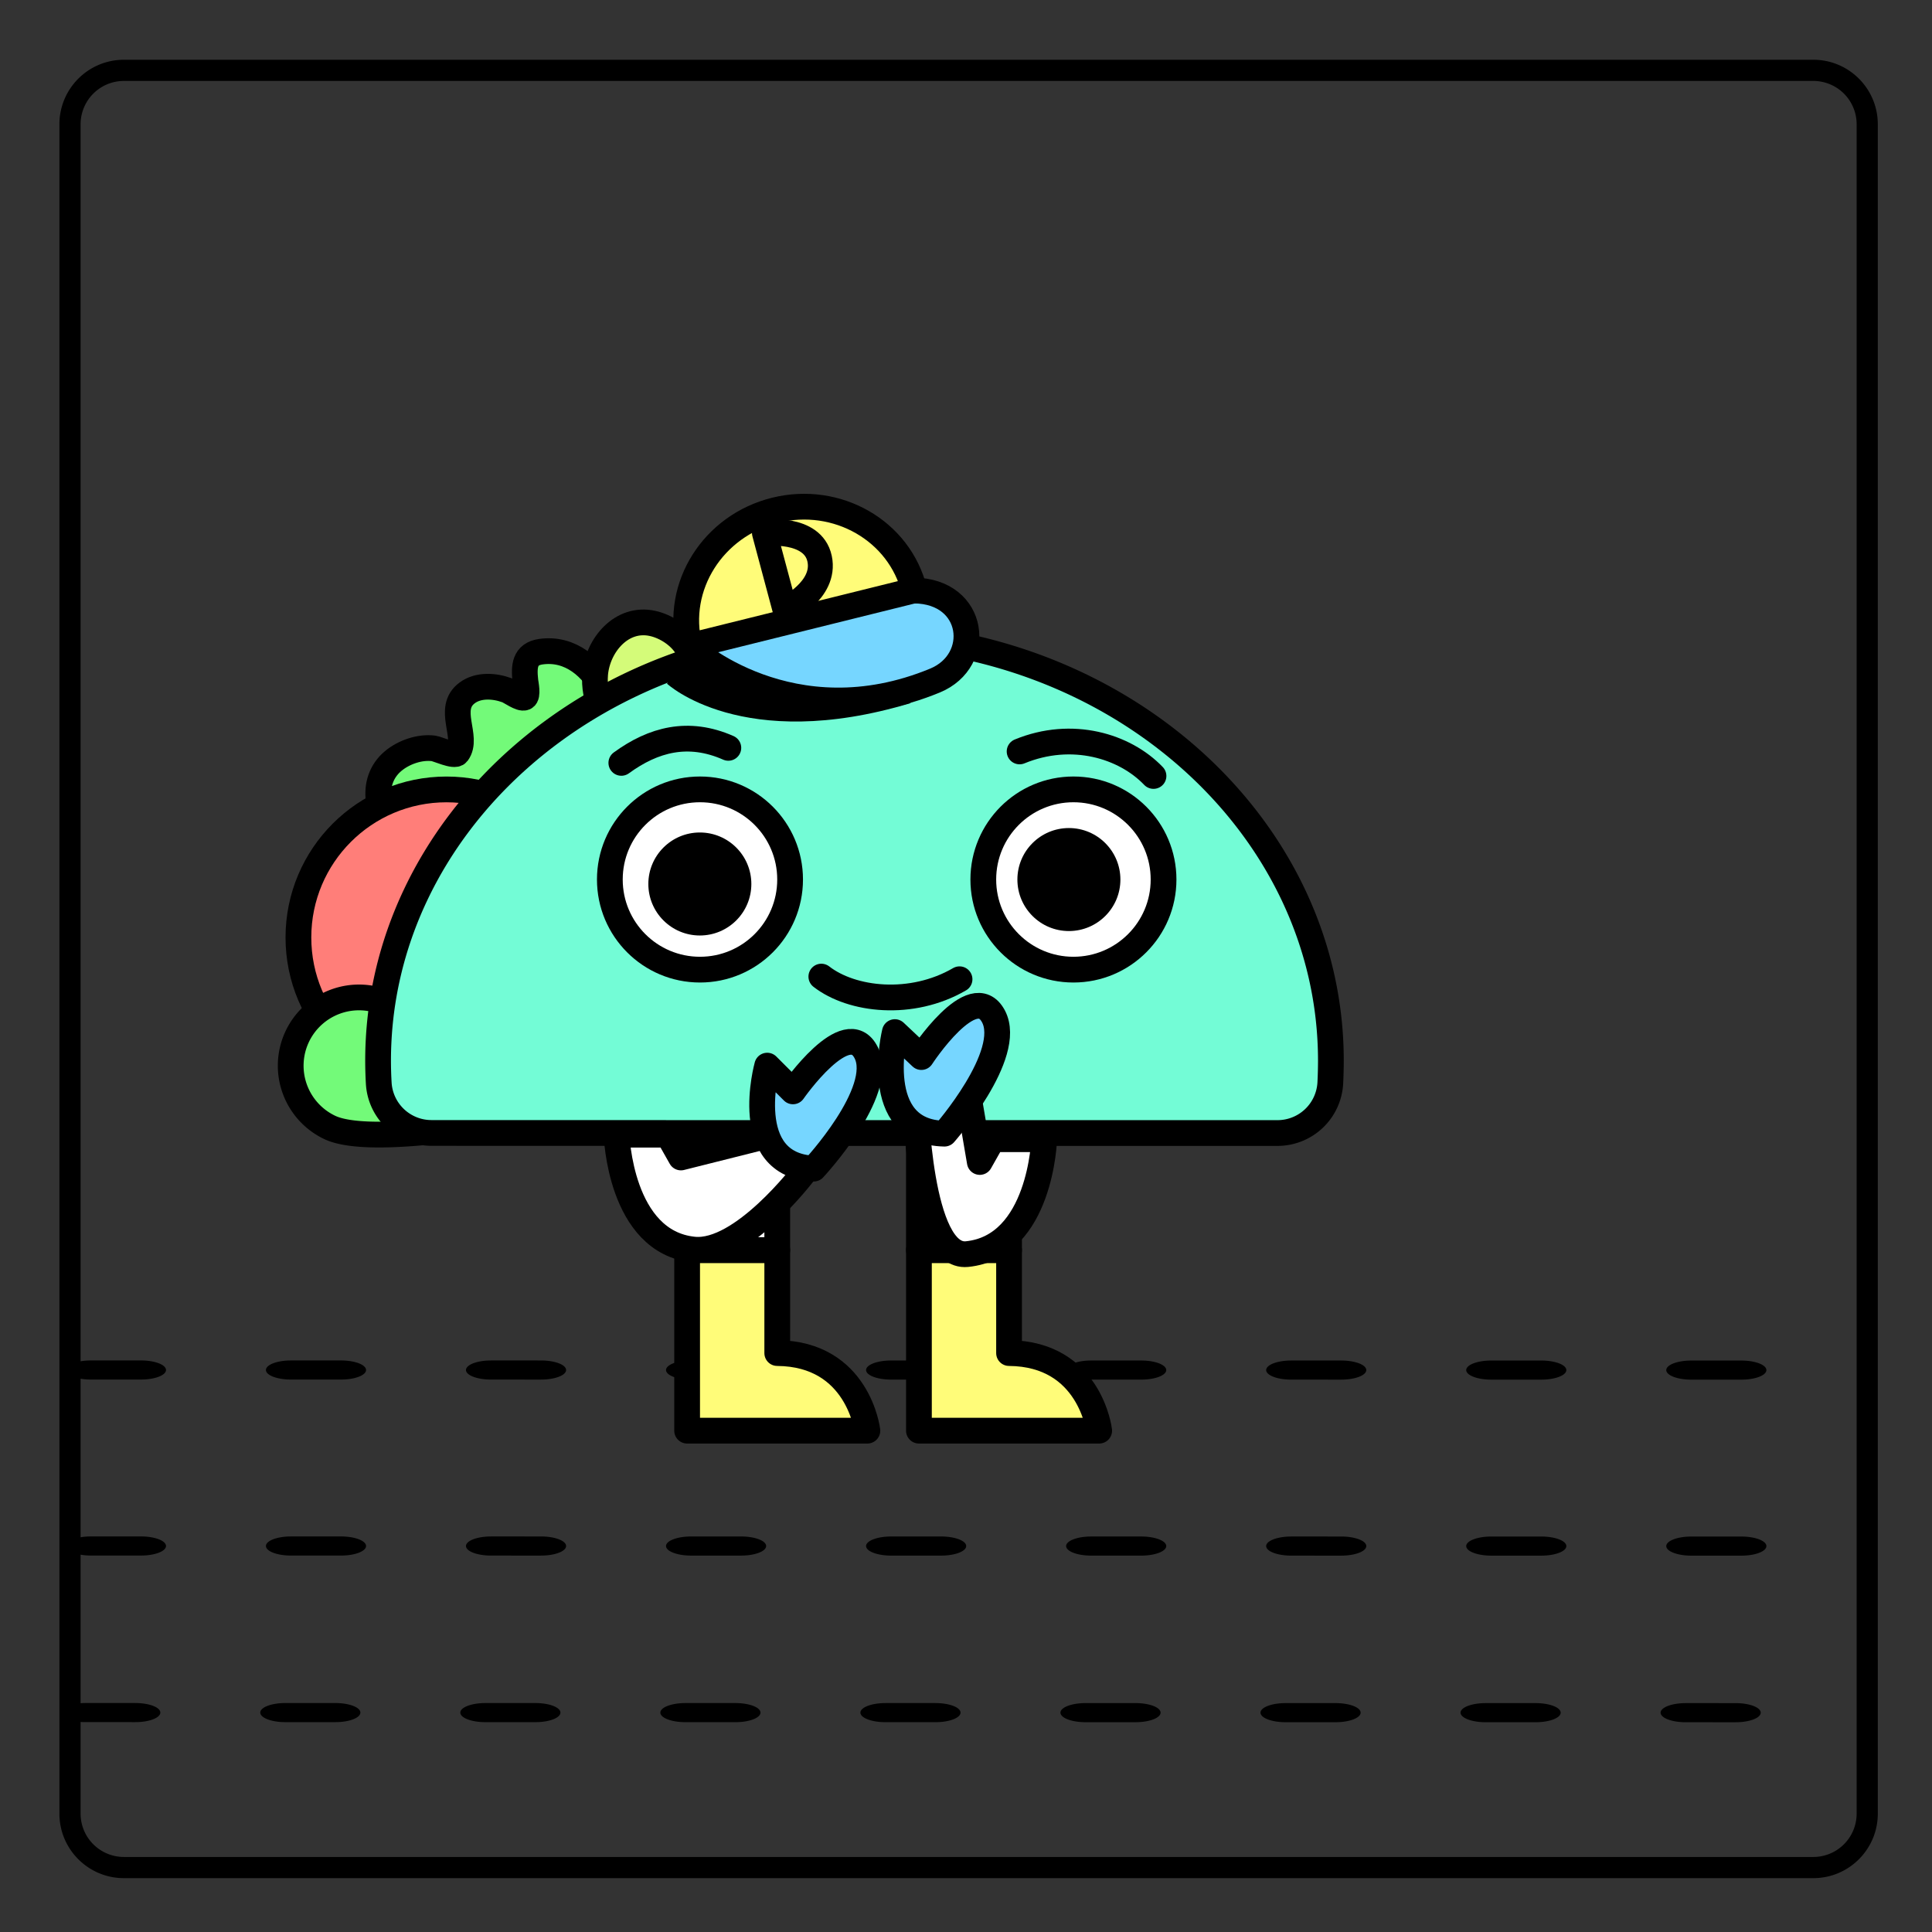 <svg xmlns="http://www.w3.org/2000/svg" xml:space="preserve" style="fill-rule:evenodd;clip-rule:evenodd;stroke-linecap:round;stroke-linejoin:round;stroke-miterlimit:1.5" viewBox="0 0 301 301"><rect x="0" y="0" width="301" height="301" fill="#333333" stroke="none"/><path d="M-64 7h218v236H-64z" style="fill:none" transform="matrix(1.376 0 0 1.271 88.98 -7.939)"/><path d="m900.472 550.224 51-57" style="fill:none;stroke:#000;stroke-width:2.17px;stroke-dasharray:2.17,6.5,0,0" transform="matrix(2.397 1.023 -2.679 .915 -670.219 -1183.778)"/><path d="m900.472 550.224 51-57" style="fill:none;stroke:#000;stroke-width:2.17px;stroke-dasharray:2.17,6.5,0,0" transform="matrix(2.397 1.023 -2.679 .915 -670.219 -1211.197)"/><path d="m900.472 550.224 51-57" style="fill:none;stroke:#000;stroke-width:2.17px;stroke-dasharray:2.17,6.5,0,0" transform="matrix(2.397 1.023 -2.679 .915 -671.102 -1157.824)"/><path d="M292.556 19.36c0-5.548-4.501-10.05-10.045-10.05H19.306c-5.546 0-10.05 4.502-10.05 10.05v263.2c0 5.547 4.504 10.05 10.05 10.05h263.205c5.544 0 10.045-4.503 10.045-10.05zm-3.297 0v263.2a6.75 6.75 0 0 1-6.748 6.75H19.306a6.753 6.753 0 0 1-6.75-6.75V19.36a6.753 6.753 0 0 1 6.75-6.75h263.205a6.75 6.75 0 0 1 6.748 6.75"/><path d="M48.593 97.754c-3.283 0-6.96-.722-9.457-2.991-2.901-2.636-4.043-7.612-.717-10.404 1.441-1.21 3.62-1.967 5.499-1.727.573.072 2.851 1.164 3.239.644 1.63-2.184-1.584-6.037 1.344-8.2 1.522-1.125 3.704-.976 5.392-.359.502.184 1.892 1.228 2.418.992.504-.226.144-1.882.102-2.269-.21-1.93-.141-3.647 2.104-3.966 7.966-1.13 12.399 10.621 9.685 16.694-2.205 4.933-6.127 8.847-11.42 10.211-2.297.591-4.753.446-7.079.997" style="fill:#73fa79;stroke:#000;stroke-width:3.5px" transform="translate(17.258 21.983)scale(1.145)"/><circle cx="28.5" cy="116.5" r="11.5" style="fill:#ff7e79;stroke:#000;stroke-width:2px" transform="matrix(2.006 0 0 2.006 12.39 -87.642)"/><path d="M37.305 442S32 449.486 32 452.695A5.307 5.307 0 0 0 37.305 458a5.307 5.307 0 0 0 5.305-5.305c0-3.209-5.305-10.695-5.305-10.695" style="fill:#73fa79;stroke:#000;stroke-width:2px" transform="matrix(-.854 1.815 -1.815 -.854 909.431 484.929)"/><path d="M48.593 97.754c-3.283 0-6.96-.722-9.457-2.991-2.901-2.636-4.043-7.612-.717-10.404 1.441-1.21 3.62-1.967 5.499-1.727" style="fill:#d4fb79;stroke:#000;stroke-width:3.5px" transform="matrix(.695 .91 -.91 .695 151.757 3.542)"/><path d="M135.854 143.689a4.106 4.106 0 0 0 4.101-3.882q.043-.868.045-1.737c0-18.252-16.579-33.07-37-33.07s-37 14.818-37 33.07q0 .87.051 1.736a4.1 4.1 0 0 0 4.095 3.877c12.415.006 53.293.006 65.708.006" style="fill:#73fcd6;stroke:#000;stroke-width:2px" transform="matrix(2.006 0 0 2.006 -73.492 -111.718)"/><path d="M103.911 106.508s11.692 10.942 37.963 3.035l-13.802-13.966s-16.947 1.397-24.16 10.93"/><path d="M94 102c0 .131 5.924 8.962 17.882 7.174 4.015-.601 4.726-5.967.118-7.174" style="fill:#76d6ff;stroke:#000;stroke-width:2px" transform="matrix(1.947 -.483 .483 1.947 -124.89 -52.497)"/><path d="M37 143.639c0-4.771-4.029-8.639-9-8.639s-9 3.868-9 8.639z" style="fill:#fffc79;stroke:#000;stroke-width:2px" transform="matrix(1.947 -.483 .483 1.947 1.033 -169.824)"/><path d="M79 162v14.026h14s-.699-5.98-7-6.026v-8z" style="fill:#fffc79;stroke:#000;stroke-width:2px" transform="matrix(2.006 0 0 2.006 -51.422 -130.215)"/><path d="M79 162v14.026h14s-.699-5.98-7-6.026v-8z" style="fill:#fffc79;stroke:#000;stroke-width:2px" transform="matrix(2.006 0 0 2.006 -15.308 -130.215)"/><path d="M85 143.689h7v8.588h-7z" style="fill:#fff;stroke:#000;stroke-width:2px" transform="matrix(2.006 0 0 2.006 -63.46 -110.707)"/><path d="M85 143.689h7v8.588h-7z" style="fill:#fff;stroke:#000;stroke-width:2px" transform="matrix(2.006 0 0 2.006 -27.346 -110.707)"/><path d="M107.078 178.718h14.044v4.324l-14.044 3.154zM143.193 178.718h14.044v4.324l-14.044 3.154z"/><circle cx="92" cy="128" r="7" style="fill:#fff;stroke:#000;stroke-width:2px" transform="matrix(2.006 0 0 2.006 -75.498 -119.743)"/><circle cx="92" cy="128" r="7" style="fill:#fff;stroke:#000;stroke-width:2px" transform="matrix(2.006 0 0 2.006 -17.315 -119.743)"/><circle cx="28" cy="109" r="4" transform="matrix(2.006 0 0 2.006 52.866 -80.931)"/><circle cx="28" cy="109" r="4" transform="matrix(2.006 0 0 2.006 110.363 -81.623)"/><path d="M59.404 422.925c3.005-.001 6.983-2.426 8.596-6.425" style="fill:none;stroke:#000;stroke-width:2px" transform="matrix(1.584 1.232 -1.232 1.584 554.91 -590.947)"/><path d="M42.61 402.335c2.724-1.454 5.504-1.79 8.39 0" style="fill:none;stroke:#000;stroke-width:2px" transform="matrix(1.987 -.279 .279 1.987 -100.115 -668.697)"/><path d="M42.61 402.335c3.935-1.957 8.116-1.004 10.508 1.165" style="fill:none;stroke:#000;stroke-width:2px" transform="matrix(2.001 .142 -.142 2.001 130.72 -694.051)"/><path d="m53 398 2 7s3.993-1.769 3.334-4.655S53 398 53 398" style="fill:none;stroke:#000;stroke-width:2.41px" transform="matrix(1.611 0 0 1.72 33.715 -601.55)"/><path d="M130 298.076s-.253 8.351-6 8.924c-3.752.374-4-12-4-12l4-1 1 5.845 1-1.769z" style="fill:#fff;stroke:#000;stroke-width:2px" transform="matrix(2.006 0 0 2.006 -98.1 -420.455)"/><path d="M130 298.076s-.253 8.351-6 8.924c-3.752.374-8.558-5.989-8.558-5.989l1.661-3.149 7.897 1.983 1-1.769z" style="fill:#fff;stroke:#000;stroke-width:2px" transform="matrix(-2.006 0 0 2.006 356.84 -421.158)"/><path d="M37 542.613s-5.977 5.578-9 4.076S31 541 31 541l-2-2s7.717-2.155 8 3.613" style="fill:#76d6ff;stroke:#000;stroke-width:2px" transform="matrix(0 2.006 2.006 0 -961.704 107.847)"/><path d="M37 542.613s-5.977 5.578-9 4.076S31 541 31 541l-2-2s7.717-2.155 8 3.613" style="fill:#76d6ff;stroke:#000;stroke-width:2px" transform="matrix(.06 2.005 2.005 -.06 -943.021 134.993)"/></svg>